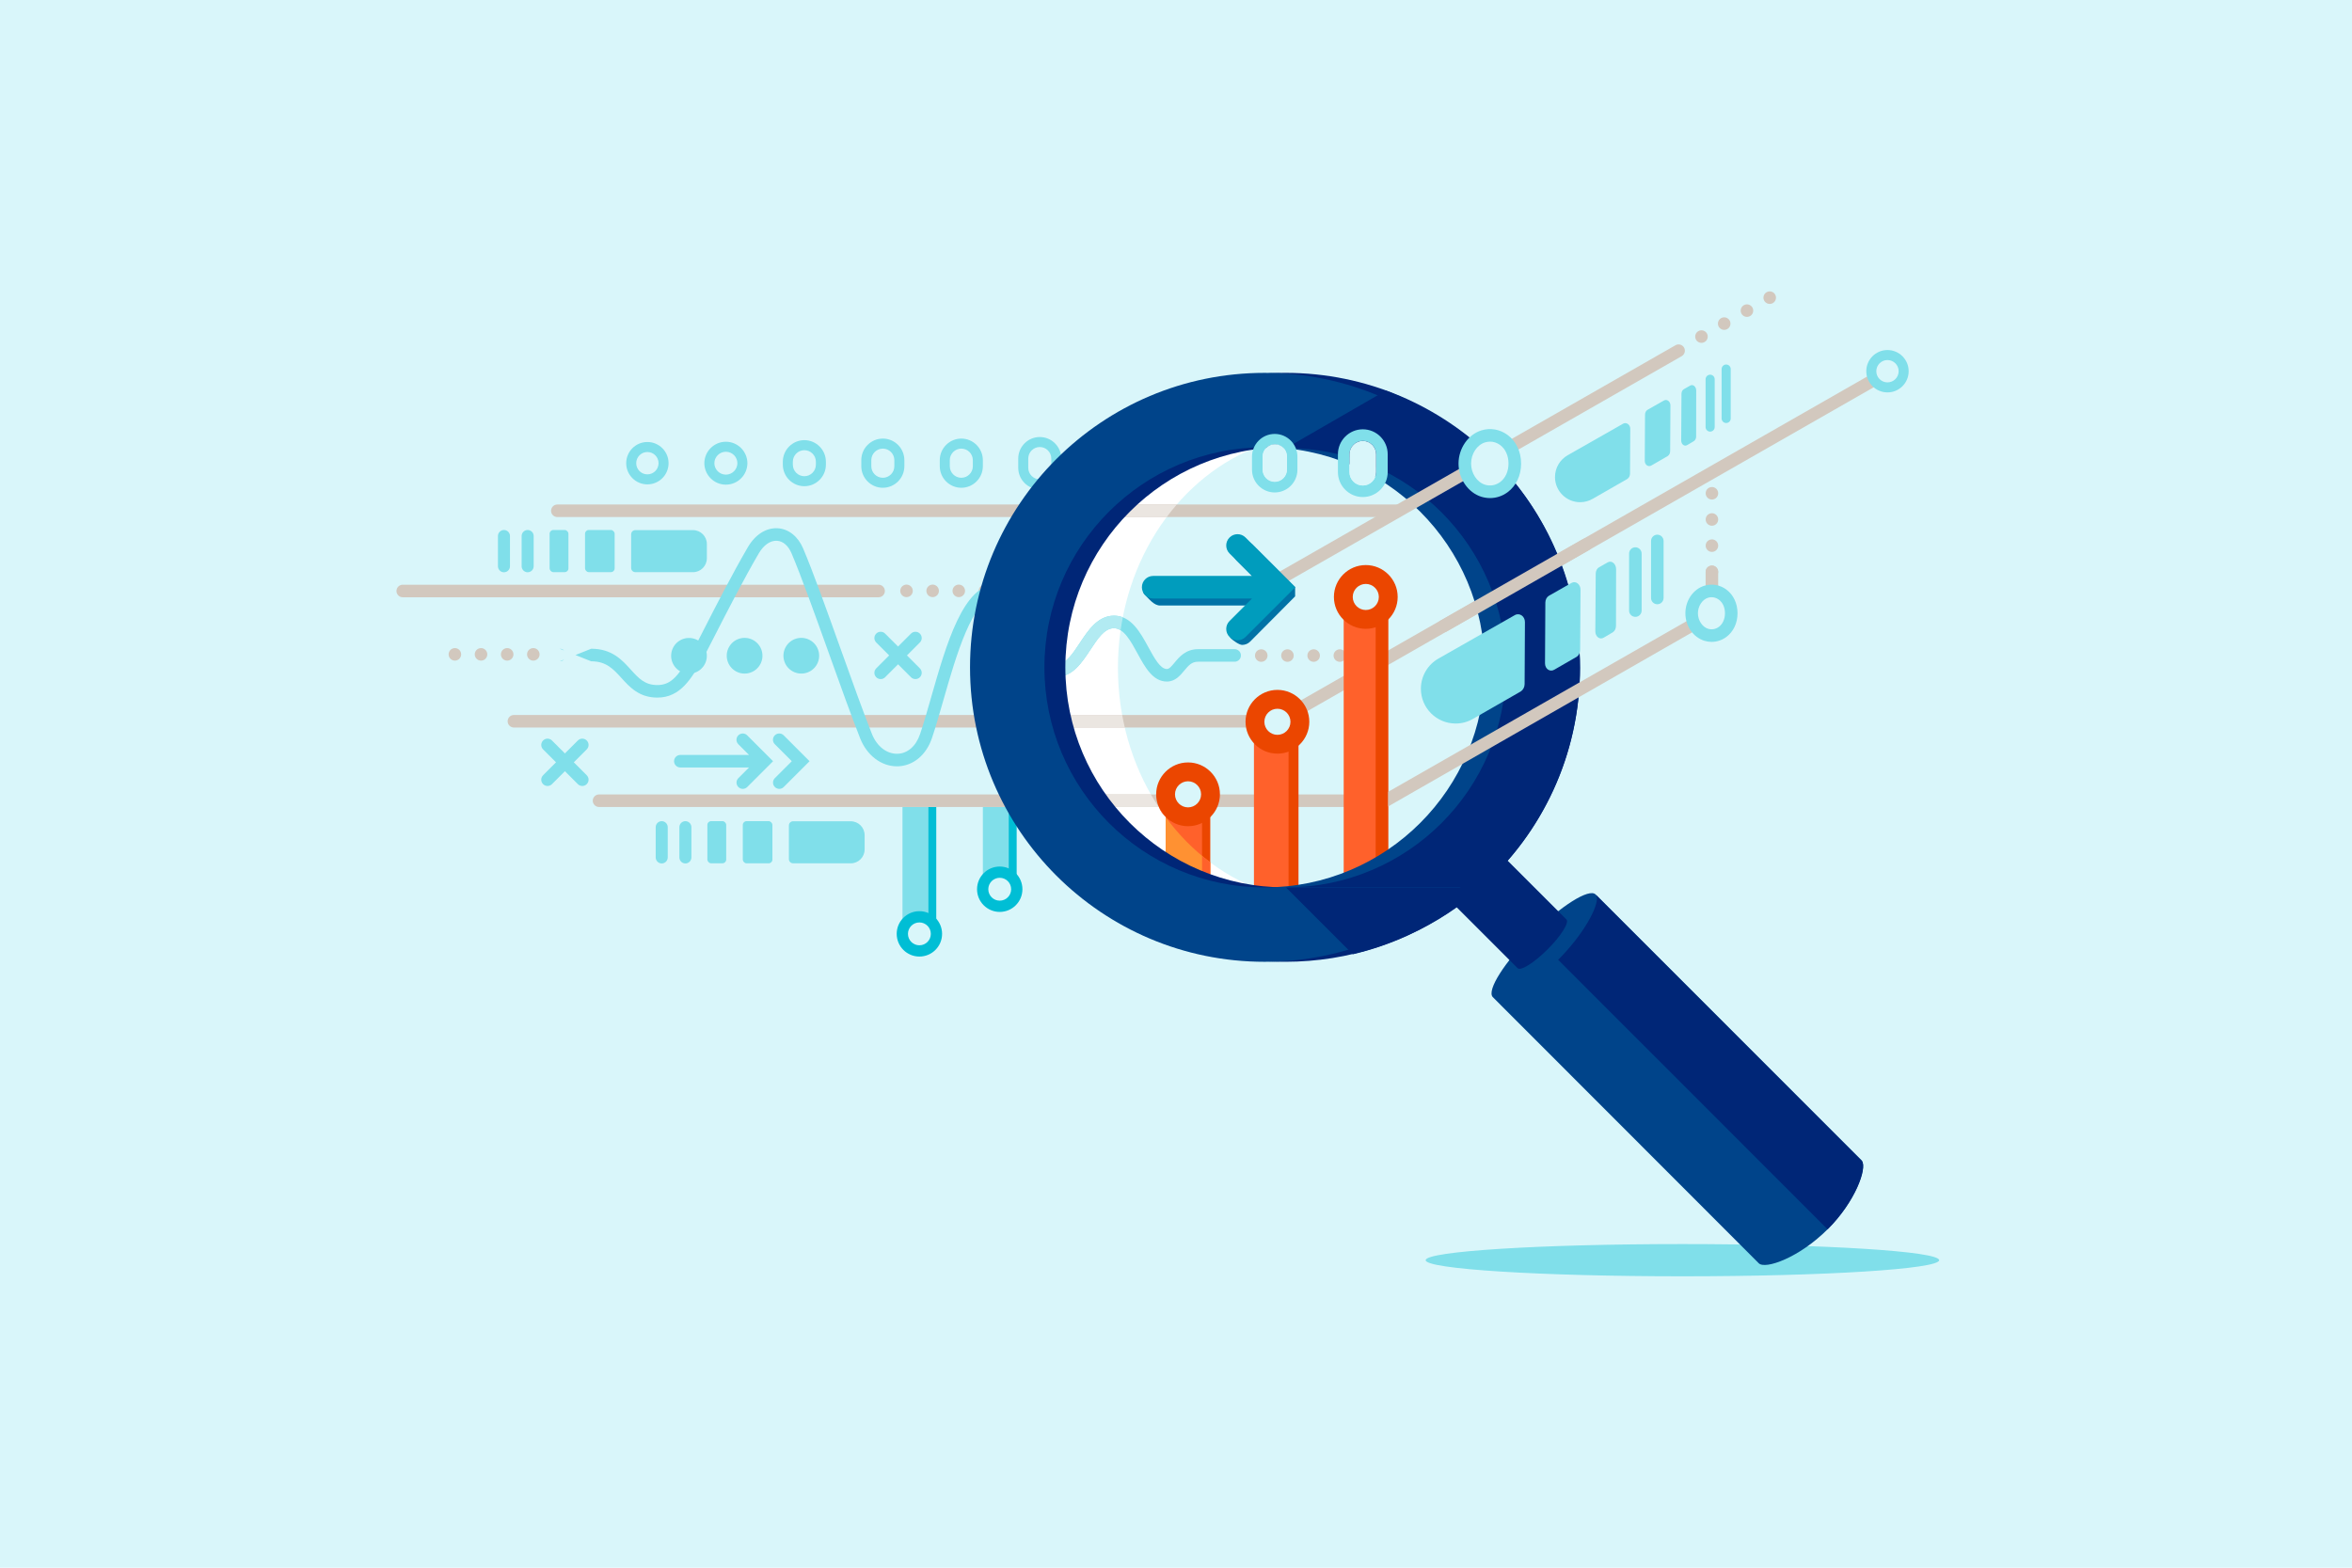 <?xml version="1.0" encoding="UTF-8"?>
<svg xmlns="http://www.w3.org/2000/svg" viewBox="0 0 1080 720">
  <defs>
    <style>
      .cls-1 {
        fill: #d2c8be;
      }

      .cls-1, .cls-2, .cls-3, .cls-4, .cls-5, .cls-6, .cls-7, .cls-8, .cls-9, .cls-10, .cls-11, .cls-12, .cls-13, .cls-14 {
        stroke-width: 0px;
      }

      .cls-2 {
        fill: #d9f6fa;
      }

      .cls-3 {
        fill: #b2ebf2;
      }

      .cls-4 {
        fill: #009cbd;
      }

      .cls-5 {
        fill: #ff9132;
      }

      .cls-6 {
        fill: #ff612b;
      }

      .cls-7 {
        fill: #80dfea;
      }

      .cls-8 {
        fill: #fff;
      }

      .cls-9 {
        fill: #eb4600;
      }

      .cls-10 {
        fill: #ebe6e1;
      }

      .cls-11 {
        fill: #002677;
      }

      .cls-12 {
        fill: #00bed5;
      }

      .cls-13 {
        fill: #00448a;
      }

      .cls-14 {
        fill: #0072a6;
      }
    </style>
  </defs>
  <g id="Background">
    <rect class="cls-2" width="1080" height="720"/>
  </g>
  <g id="ILLUSTRATION">
    <g>
      <path class="cls-8" d="m513.34,306.69c0-46.27,25.87-85.69,62.09-100.66-55.53.08-100.52,45.11-100.52,100.66s44.99,100.58,100.52,100.66c-36.22-14.97-62.09-54.39-62.09-100.66Z"/>
      <path class="cls-1" d="m403.44,274.31h-218.51c-1.59,0-2.88-1.29-2.88-2.88s1.29-2.88,2.88-2.88h218.51c1.59,0,2.88,1.29,2.88,2.88s-1.29,2.88-2.88,2.88Z"/>
      <g>
        <path class="cls-1" d="m416.72,268.53c-1.57-.25-3.05.81-3.3,2.38-.25,1.57.81,3.05,2.38,3.3,1.57.25,3.05-.81,3.3-2.38.25-1.57-.81-3.05-2.38-3.3Z"/>
        <path class="cls-1" d="m428.72,268.53c-1.57-.25-3.05.81-3.3,2.38-.25,1.57.81,3.05,2.38,3.3,1.57.25,3.05-.81,3.3-2.38.25-1.57-.81-3.05-2.38-3.3Z"/>
        <path class="cls-1" d="m440.72,268.53c-1.57-.25-3.05.81-3.3,2.38-.25,1.57.81,3.05,2.38,3.3,1.57.25,3.05-.81,3.3-2.38.25-1.57-.81-3.05-2.38-3.3Z"/>
        <path class="cls-1" d="m452.73,268.53c-1.57-.25-3.05.81-3.3,2.38-.25,1.57.81,3.05,2.38,3.3,1.57.25,3.05-.81,3.3-2.38.25-1.57-.81-3.05-2.38-3.3Z"/>
      </g>
      <g>
        <path class="cls-1" d="m579.61,298.24c-1.57-.25-3.05.81-3.3,2.38-.25,1.57.81,3.05,2.38,3.3,1.57.25,3.05-.81,3.3-2.38.25-1.57-.81-3.05-2.38-3.3Z"/>
        <path class="cls-1" d="m591.64,298.24c-1.57-.25-3.05.81-3.3,2.38-.25,1.57.81,3.05,2.38,3.3,1.57.25,3.05-.81,3.3-2.38.25-1.57-.81-3.05-2.38-3.3Z"/>
        <path class="cls-1" d="m603.67,298.24c-1.57-.25-3.05.81-3.3,2.38-.25,1.57.81,3.05,2.38,3.3,1.57.25,3.05-.81,3.3-2.38.25-1.57-.81-3.05-2.38-3.3Z"/>
        <path class="cls-1" d="m615.69,298.24c-1.57-.25-3.05.81-3.3,2.38-.25,1.57.81,3.05,2.38,3.3,1.57.25,3.05-.81,3.3-2.38.25-1.57-.81-3.05-2.38-3.3Z"/>
      </g>
      <g>
        <path class="cls-1" d="m780.27,151.89c-1.49.56-2.24,2.22-1.68,3.71.56,1.49,2.22,2.24,3.71,1.68,1.49-.56,2.24-2.22,1.68-3.71-.56-1.49-2.22-2.24-3.71-1.68Z"/>
        <path class="cls-1" d="m790.71,145.93c-1.49.56-2.24,2.22-1.68,3.71.56,1.49,2.22,2.24,3.71,1.68,1.49-.56,2.24-2.22,1.68-3.71-.56-1.49-2.22-2.24-3.71-1.68Z"/>
        <path class="cls-1" d="m801.16,139.97c-1.49.56-2.24,2.22-1.68,3.71.56,1.49,2.22,2.24,3.71,1.68,1.49-.56,2.24-2.22,1.68-3.71-.56-1.49-2.22-2.24-3.71-1.68Z"/>
        <path class="cls-1" d="m811.61,134.01c-1.49.56-2.24,2.22-1.68,3.71.56,1.49,2.22,2.24,3.71,1.68,1.49-.56,2.24-2.22,1.68-3.71-.56-1.49-2.22-2.24-3.71-1.68Z"/>
      </g>
      <path class="cls-7" d="m477.45,200.71c5.45,0,9.89,4.45,9.89,9.92v4.2c0,5.47-4.44,9.92-9.89,9.92s-9.89-4.45-9.89-9.92v-4.2c0-5.47,4.44-9.92,9.89-9.92Zm0,19.44c2.92,0,5.29-2.39,5.29-5.32v-4.2c0-2.94-2.37-5.32-5.29-5.32s-5.29,2.39-5.29,5.32v4.2c0,2.94,2.38,5.32,5.29,5.32Z"/>
      <path class="cls-7" d="m441.42,201.43c5.45,0,9.89,4.45,9.89,9.92v2.75c0,5.47-4.44,9.92-9.89,9.92s-9.89-4.45-9.89-9.92v-2.75c0-5.47,4.44-9.92,9.89-9.92Zm0,18c2.92,0,5.29-2.39,5.29-5.32v-2.75c0-2.94-2.37-5.32-5.29-5.32s-5.29,2.39-5.29,5.32v2.75c0,2.94,2.38,5.32,5.29,5.32Z"/>
      <path class="cls-7" d="m405.38,201.43c5.45,0,9.89,4.45,9.89,9.92v2.75c0,5.47-4.44,9.92-9.89,9.92s-9.89-4.45-9.89-9.92v-2.75c0-5.47,4.44-9.92,9.89-9.92Zm0,18c2.92,0,5.29-2.39,5.29-5.32v-2.75c0-2.94-2.37-5.32-5.29-5.32s-5.29,2.39-5.29,5.32v2.75c0,2.94,2.38,5.32,5.29,5.32Z"/>
      <path class="cls-7" d="m369.35,202.15c5.45,0,9.89,4.45,9.89,9.92v1.31c0,5.47-4.44,9.92-9.89,9.92s-9.89-4.45-9.89-9.92v-1.31c0-5.47,4.44-9.92,9.89-9.92Zm0,16.56c2.92,0,5.29-2.39,5.29-5.32v-1.31c0-2.94-2.37-5.32-5.29-5.32s-5.29,2.39-5.29,5.32v1.31c0,2.94,2.38,5.32,5.29,5.32Z"/>
      <path class="cls-7" d="m333.31,202.88c5.45,0,9.89,4.45,9.89,9.92v-.13c0,5.47-4.44,9.92-9.89,9.92s-9.89-4.45-9.89-9.92v.13c0-5.47,4.44-9.92,9.89-9.92Zm0,15.11c2.92,0,5.29-2.39,5.29-5.32v.13c0-2.94-2.37-5.32-5.29-5.32s-5.29,2.39-5.29,5.32v-.13c0,2.94,2.38,5.32,5.29,5.32Z"/>
      <ellipse class="cls-7" cx="772.54" cy="578.77" rx="117.9" ry="7.4"/>
      <path class="cls-1" d="m641.75,237.47H255.92c-1.59,0-2.88-1.29-2.88-2.88s1.29-2.88,2.88-2.88h385.83c1.59,0,2.88,1.29,2.88,2.88s-1.29,2.88-2.88,2.88Z"/>
      <path class="cls-1" d="m586.89,333.85c-1,0-1.97-.52-2.51-1.45-.79-1.38-.31-3.14,1.07-3.94l279.19-159.69c1.38-.79,3.14-.31,3.94,1.07.79,1.38.31,3.14-1.07,3.94l-279.19,159.69c-.45.26-.94.38-1.43.38Z"/>
      <path class="cls-1" d="m576.37,334.14H235.98c-1.59,0-2.88-1.29-2.88-2.88s1.29-2.88,2.88-2.88h340.39c1.59,0,2.88,1.29,2.88,2.88s-1.29,2.88-2.88,2.88Z"/>
      <path class="cls-1" d="m628.12,370.63h-353.05c-1.59,0-2.88-1.29-2.88-2.88s1.29-2.88,2.88-2.88h353.05c1.59,0,2.88,1.29,2.88,2.88s-1.29,2.88-2.88,2.88Z"/>
      <path class="cls-7" d="m411.86,351.95c-7.18,0-13.77-4.99-16.87-12.81-3.98-10.05-9.28-24.83-14.4-39.14-6.32-17.64-12.85-35.88-17.16-45.95-1.47-3.44-3.89-5.52-6.63-5.69-3.08-.18-6.16,1.96-8.45,5.9-7.1,12.2-14.8,27.27-19.9,37.24-2.67,5.23-4.6,9-5.65,10.85-5.3,9.28-10.31,18.04-20.94,18.04-8.35,0-12.67-4.77-16.48-8.97-3.74-4.13-6.97-7.7-13.91-7.7l-7.22-2.88,7.22-2.89c9.5,0,14.12,5.1,18.19,9.6,3.58,3.95,6.4,7.08,12.2,7.08,6.6,0,9.92-4.61,15.93-15.13.99-1.73,2.99-5.65,5.53-10.61,5.12-10.03,12.87-25.18,20.05-37.52,3.43-5.89,8.47-9.08,13.79-8.75,4.92.3,9.25,3.73,11.58,9.17,4.38,10.23,10.94,28.55,17.28,46.28,5.1,14.26,10.38,29,14.33,38.95,2.29,5.78,6.81,9.28,11.76,9.17,4.63-.12,8.5-3.49,10.37-9.03,1.69-5,3.38-10.91,5.16-17.16,6.92-24.19,14.75-51.61,29.87-51.61,11.22,0,15.97,12.75,19.79,22.99,2.39,6.41,5.1,13.68,8.1,13.68,3.99,0,7.1-4.71,10.4-9.7,3.9-5.9,8.32-12.59,15.72-12.59,7.91,0,12.13,7.74,15.85,14.57,2.66,4.88,5.41,9.92,8.43,9.92,1.06,0,2.02-1.1,3.5-2.88,2.18-2.63,5.16-6.23,10.81-6.23h16.82c1.59,0,2.88,1.29,2.88,2.88s-1.29,2.88-2.88,2.88h-16.82c-2.8,0-4.24,1.57-6.37,4.14-1.83,2.21-4.12,4.97-7.94,4.97-6.44,0-10.03-6.57-13.49-12.93-3.1-5.69-6.31-11.57-10.79-11.57s-7.51,4.86-10.91,10c-3.81,5.76-8.12,12.29-15.21,12.29s-10.17-8.47-13.51-17.43c-3.52-9.45-7.17-19.23-14.39-19.23-10.76,0-18.6,27.41-24.32,47.43-1.81,6.32-3.51,12.28-5.25,17.42-2.64,7.8-8.65,12.77-15.69,12.95-.13,0-.27,0-.4,0Zm-154.81-48.24l1.97-.79c-.51.49-1.2.79-1.97.79Zm1.96-4.97l-2-.8c.77,0,1.48.3,2,.8Z"/>
      <g>
        <path class="cls-6" d="m582.54,322.69h6.93c3.72,0,6.74,3.02,6.74,6.74v86.45h-20.42v-86.45c0-3.72,3.02-6.74,6.74-6.74Z"/>
        <path class="cls-9" d="m593.95,334.43h0c-1.25,0-2.27,1.02-2.27,2.27v79.19s4.54,0,4.54,0v-79.19c0-1.25-1.02-2.27-2.27-2.27Z"/>
        <g>
          <circle class="cls-2" cx="586.57" cy="331.49" r="10.31"/>
          <path class="cls-9" d="m586.57,346.13c-8.07,0-14.64-6.57-14.64-14.64s6.57-14.64,14.64-14.64,14.64,6.57,14.64,14.64-6.57,14.64-14.64,14.64Zm0-20.62c-3.3,0-5.99,2.69-5.99,5.99s2.69,5.99,5.99,5.99,5.99-2.69,5.99-5.99-2.69-5.99-5.99-5.99Z"/>
        </g>
      </g>
      <g>
        <path class="cls-6" d="m623.75,264.22h6.93c3.72,0,6.74,3.02,6.74,6.74v136.77h-20.42v-136.77c0-3.72,3.02-6.74,6.74-6.74Z"/>
        <path class="cls-9" d="m633.58,277.09h1.95c1.05,0,1.89.85,1.89,1.89v128.75h-5.74v-128.75c0-1.05.85-1.89,1.89-1.89Z"/>
        <g>
          <circle class="cls-2" cx="627.15" cy="274.17" r="10.31"/>
          <path class="cls-9" d="m627.15,288.8c-8.07,0-14.64-6.57-14.64-14.64s6.57-14.64,14.64-14.64,14.64,6.57,14.64,14.64-6.57,14.64-14.64,14.64Zm0-20.62c-3.3,0-5.99,2.69-5.99,5.99s2.69,5.99,5.99,5.99,5.99-2.69,5.99-5.99-2.69-5.99-5.99-5.99Z"/>
        </g>
      </g>
      <g>
        <path class="cls-6" d="m542,354.63h6.93c3.72,0,6.74,3.02,6.74,6.74v54.51h-20.42v-54.51c0-3.72,3.02-6.74,6.74-6.74Z"/>
        <path class="cls-9" d="m553.19,367.15h1.26c.68,0,1.22.55,1.22,1.22v47.51h-3.7v-47.51c0-.68.55-1.22,1.22-1.22Z"/>
        <g>
          <circle class="cls-2" cx="545.53" cy="364.81" r="10.31"/>
          <path class="cls-9" d="m545.53,379.45c-8.07,0-14.64-6.57-14.64-14.64s6.57-14.64,14.64-14.64,14.64,6.57,14.64,14.64-6.57,14.64-14.64,14.64Zm0-20.63c-3.3,0-5.99,2.69-5.99,5.99s2.69,5.99,5.99,5.99,5.99-2.69,5.99-5.99-2.69-5.99-5.99-5.99Z"/>
        </g>
      </g>
      <g>
        <path class="cls-7" d="m451.31,370.65h15.51v40.52c0,2.83-2.29,5.12-5.12,5.12h-5.27c-2.83,0-5.12-2.29-5.12-5.12v-40.52h0Z"/>
        <path class="cls-12" d="m463.21,370.65h3.58v38.88c0,.65-.53,1.18-1.18,1.18h-1.22c-.65,0-1.18-.53-1.18-1.18v-38.88h0Z"/>
        <g>
          <circle class="cls-2" cx="459.06" cy="408.4" r="7.83"/>
          <path class="cls-12" d="m459.06,418.82c-5.74,0-10.42-4.67-10.42-10.42s4.67-10.42,10.42-10.42,10.42,4.67,10.42,10.42-4.67,10.42-10.42,10.42Zm0-15.67c-2.89,0-5.25,2.35-5.25,5.25s2.35,5.25,5.25,5.25,5.25-2.35,5.25-5.25-2.35-5.25-5.25-5.25Z"/>
        </g>
      </g>
      <g>
        <path class="cls-7" d="m414.41,370.65h15.51v61.02c0,2.83-2.29,5.12-5.12,5.12h-5.27c-2.83,0-5.12-2.29-5.12-5.12v-61.02h0Z"/>
        <path class="cls-12" d="m426.31,370.65h3.58v59.38c0,.65-.53,1.18-1.18,1.18h-1.22c-.65,0-1.18-.53-1.18-1.18v-59.38h0Z"/>
        <g>
          <circle class="cls-2" cx="422.17" cy="428.91" r="7.83"/>
          <path class="cls-12" d="m422.17,439.32c-5.74,0-10.42-4.67-10.42-10.42s4.67-10.42,10.42-10.42,10.42,4.67,10.42,10.42-4.67,10.42-10.42,10.42Zm0-15.67c-2.89,0-5.25,2.35-5.25,5.25s2.35,5.25,5.25,5.25,5.25-2.35,5.25-5.25-2.35-5.25-5.25-5.25Z"/>
        </g>
      </g>
      <path class="cls-13" d="m855.06,533.33l-.1-.16c-.05-.06-.2-.25-.23-.27,0,0-122-122.04-122.06-122.09-2.97-2.97-15.94,5.19-28.97,18.22-12.9,12.9-21.01,25.72-18.29,28.86,0,0,122.18,122.3,122.19,122.3,2.97,2.97,18.57-2.57,31.61-15.61,12.6-12.6,17.99-27.74,15.84-31.25Z"/>
      <path class="cls-11" d="m854.96,533.18l-.15-.2-121.97-121.99s.34.6.4,1c.73,4.38-6.03,17.09-17.76,28.82,0,0,123.73,123.78,123.73,123.78.06-.06.12-.12.18-.18,12.69-12.69,18.06-27.95,15.57-31.23Z"/>
      <g>
        <circle class="cls-7" cx="341.91" cy="301.2" r="8.2" transform="translate(-100.48 410.33) rotate(-55.24)"/>
        <path class="cls-7" d="m317.68,293.1c-4.47-.72-8.68,2.32-9.4,6.79-.72,4.47,2.32,8.68,6.79,9.4,4.47.72,8.68-2.32,9.4-6.79.72-4.47-2.32-8.68-6.79-9.4Z"/>
        <circle class="cls-7" cx="367.95" cy="301.2" r="8.2" transform="translate(-89.29 431.72) rotate(-55.24)"/>
      </g>
      <path class="cls-7" d="m263.48,350.11l5.94-5.94c1.13-1.13,1.13-2.95,0-4.08-1.13-1.13-2.95-1.13-4.08,0l-5.94,5.94-5.94-5.94c-1.13-1.13-2.95-1.13-4.08,0-1.13,1.13-1.13,2.95,0,4.08l5.94,5.94-5.94,5.94c-1.13,1.13-1.13,2.95,0,4.08.56.56,1.3.85,2.04.85s1.48-.28,2.04-.85l5.94-5.94,5.94,5.94c.56.56,1.3.85,2.04.85s1.48-.28,2.04-.85c1.13-1.13,1.13-2.95,0-4.08l-5.94-5.94Z"/>
      <path class="cls-7" d="m416.45,301.02l5.94-5.94c1.13-1.13,1.13-2.95,0-4.08-1.13-1.13-2.95-1.13-4.08,0l-5.94,5.94-5.94-5.94c-1.13-1.13-2.95-1.13-4.08,0-1.13,1.13-1.13,2.95,0,4.08l5.94,5.94-5.94,5.94c-1.13,1.13-1.13,2.95,0,4.08.56.56,1.3.85,2.04.85s1.48-.28,2.04-.85l5.94-5.94,5.94,5.94c.56.56,1.3.85,2.04.85s1.48-.28,2.04-.85c1.13-1.13,1.13-2.95,0-4.08l-5.94-5.94Z"/>
      <g>
        <path class="cls-7" d="m343.1,337.72c-1.13-1.13-2.95-1.13-4.08,0-1.13,1.13-1.13,2.95,0,4.08l4.92,4.92h-31.54c-1.59,0-2.88,1.29-2.88,2.88s1.29,2.88,2.88,2.88h31.54l-4.9,4.9c-1.13,1.13-1.13,2.95,0,4.08.56.56,1.3.85,2.04.85s1.48-.28,2.04-.85l11.86-11.86-11.88-11.88Z"/>
        <path class="cls-7" d="m359.86,337.72c-1.13-1.13-2.95-1.13-4.08,0-1.13,1.13-1.13,2.95,0,4.08l7.8,7.8-7.78,7.78c-1.13,1.13-1.13,2.95,0,4.08.56.56,1.3.85,2.04.85s1.48-.28,2.04-.85l11.86-11.86-11.88-11.88Z"/>
      </g>
      <path class="cls-7" d="m297.27,203c5.36,0,9.73,4.36,9.73,9.73s-4.36,9.73-9.73,9.73-9.73-4.36-9.73-9.73,4.36-9.73,9.73-9.73Zm0,14.86c2.83,0,5.13-2.3,5.13-5.13s-2.3-5.13-5.13-5.13-5.13,2.3-5.13,5.13,2.3,5.13,5.13,5.13Z"/>
      <g>
        <path class="cls-10" d="m508.44,231.71c-2.05,1.84-4.02,3.77-5.92,5.77h33.2c1.48-1.99,3.03-3.91,4.64-5.77h-31.92Z"/>
        <path class="cls-10" d="m478.73,334.14h37.76c-.44-1.9-.85-3.82-1.2-5.77h-38.01c.43,1.95.92,3.87,1.45,5.77Z"/>
        <path class="cls-10" d="m497.82,370.63h34.2c-1.23-1.88-2.42-3.8-3.55-5.77h-35.03c1.4,1.97,2.84,3.91,4.38,5.77Z"/>
        <path class="cls-3" d="m511.53,288.53c1.08,0,2.08.35,3.03.94.29-2.01.64-3.99,1.02-5.96-1.24-.48-2.58-.75-4.05-.75-7.4,0-11.82,6.69-15.72,12.59-3.3,4.99-6.41,9.7-10.4,9.7-3.01,0-5.71-7.27-8.1-13.68-.27-.74-.56-1.49-.84-2.24-.7,3.98-1.19,8.04-1.41,12.16,2.5,5.47,5.5,9.52,10.36,9.52,7.09,0,11.4-6.53,15.21-12.29,3.4-5.14,6.61-10,10.91-10Z"/>
        <path class="cls-5" d="m555.67,396.02c-7.66-5.76-14.54-12.75-20.42-20.73v23.64c6.48,2.84,13.31,5.02,20.42,6.44v-9.35Z"/>
        <path class="cls-6" d="m532.33,371.1c.69,1.44,1.59,2.75,2.69,3.88-.92-1.27-1.82-2.56-2.69-3.88Z"/>
        <path class="cls-6" d="m555.67,396.02c-1.26-.95-2.49-1.93-3.7-2.94v11.46c1.23.3,2.46.58,3.7.83v-9.35Z"/>
      </g>
      <g>
        <path class="cls-11" d="m719.17,422.17h0s-26.9-26.9-26.9-26.9c20.69-23.76,33.23-54.81,33.23-88.79,0-74.69-60.55-135.24-135.24-135.24s-135.24,60.55-135.24,135.24,60.55,135.24,135.24,135.24c29.28,0,56.39-9.31,78.53-25.13l27.97,27.97s.07.06.1.1c1.41,1.41,7.6-2.48,13.79-8.66,6.18-6.18,10.03-12.32,8.62-13.73-.04-.04-.07-.07-.12-.1Zm-128.9-14.61c-55.82,0-101.08-45.25-101.08-101.08s45.25-101.08,101.08-101.08,101.08,45.25,101.08,101.08-45.25,101.08-101.08,101.08Z"/>
        <path class="cls-13" d="m580.66,171.25c-74.69,0-135.24,60.55-135.24,135.24s60.55,135.24,135.24,135.24,135.24-60.55,135.24-135.24-60.55-135.24-135.24-135.24Zm0,236.32c-55.82,0-101.08-45.25-101.08-101.08s45.25-101.08,101.08-101.08,101.08,45.25,101.08,101.08-45.25,101.08-101.08,101.08Z"/>
      </g>
      <path class="cls-11" d="m725.51,306.67c0-43.19-22.26-101.14-89.14-127.3l-45.77,26.41c55.72,0,100.89,45.17,100.89,100.89s-45.17,100.89-100.89,100.89h89.56c27.82-24.71,45.36-60.75,45.36-100.89Z"/>
      <g>
        <rect class="cls-7" x="341.08" y="377.13" width="13.6" height="19.36" rx="1.71" ry="1.71" transform="translate(695.76 773.63) rotate(180)"/>
        <path class="cls-7" d="m368.62,377.19h26.48c1.06,0,1.91.86,1.91,1.91v15.48c0,1.06-.86,1.91-1.91,1.91h-26.48c-3.52,0-6.38-2.86-6.38-6.38v-6.56c0-3.52,2.86-6.38,6.38-6.38Z" transform="translate(759.26 773.68) rotate(180)"/>
        <rect class="cls-7" x="324.8" y="377.14" width="8.65" height="19.36" rx="1.71" ry="1.71" transform="translate(658.26 773.63) rotate(180)"/>
        <path class="cls-7" d="m314.72,377.14c1.52,0,2.76,1.24,2.76,2.76v13.9c0,1.52-1.24,2.76-2.76,2.76s-2.76-1.24-2.76-2.76v-13.9c0-1.52,1.24-2.76,2.76-2.76Z"/>
        <path class="cls-7" d="m303.85,377.14c1.52,0,2.76,1.24,2.76,2.76v13.9c0,1.52-1.24,2.76-2.76,2.76s-2.76-1.24-2.76-2.76v-13.9c0-1.52,1.24-2.76,2.76-2.76Z"/>
      </g>
      <g>
        <rect class="cls-7" x="268.64" y="243.41" width="13.6" height="19.36" rx="1.71" ry="1.71" transform="translate(550.88 506.18) rotate(180)"/>
        <path class="cls-7" d="m296.19,243.46h26.48c1.06,0,1.91.86,1.91,1.91v15.48c0,1.06-.86,1.91-1.91,1.91h-26.48c-3.52,0-6.38-2.86-6.38-6.38v-6.56c0-3.52,2.86-6.38,6.38-6.38Z" transform="translate(614.39 506.23) rotate(180)"/>
        <rect class="cls-7" x="252.37" y="243.41" width="8.65" height="19.36" rx="1.71" ry="1.71" transform="translate(513.39 506.18) rotate(180)"/>
        <path class="cls-7" d="m242.29,243.41c1.52,0,2.76,1.24,2.76,2.76v13.9c0,1.52-1.24,2.76-2.76,2.76s-2.76-1.24-2.76-2.76v-13.9c0-1.52,1.24-2.76,2.76-2.76Z"/>
        <path class="cls-7" d="m231.41,243.41c1.52,0,2.76,1.24,2.76,2.76v13.9c0,1.52-1.24,2.76-2.76,2.76s-2.76-1.24-2.76-2.76v-13.9c0-1.52,1.24-2.76,2.76-2.76Z"/>
      </g>
      <path class="cls-1" d="m577.36,274.59c-1,0-1.97-.52-2.51-1.45-.79-1.38-.31-3.14,1.07-3.94l193.43-110.64c1.38-.79,3.15-.31,3.94,1.07.79,1.38.31,3.14-1.07,3.94l-193.43,110.64c-.45.26-.94.38-1.43.38Z"/>
      <path class="cls-14" d="m575.14,250.07c-2.03-2.03-5.32-2.03-7.34,0-2.03,2.03-2.03,5.31,0,7.34l10.31,10.31h-45.37c-2.87,0-9.31,3.16-7.29,5.19,2.28,2.28,4.42,5.19,7.29,5.19h45.37l-10.31,10.31c-2.03,2.03-3.84,3.5-2.51,4.83,1.01,1.01,3.76,2.94,5.09,2.94s2.66-.51,3.67-1.52l20.65-20.77v-4.26l-19.57-19.57Z"/>
      <g>
        <path class="cls-2" d="m695.57,212.91c0,9.37-7.6,14.61-14.51,12.48-5.15-1.59-8.45-7.03-8.45-12.48s3.3-10.89,8.45-12.48c6.9-2.13,14.51,3.12,14.51,12.48Z"/>
        <path class="cls-7" d="m684.19,228.75c-1.33,0-2.67-.2-3.98-.6-6.07-1.87-10.48-8.28-10.48-15.24s4.41-13.36,10.48-15.24c4.13-1.28,8.52-.51,12.05,2.09,3.94,2.91,6.2,7.7,6.2,13.15s-2.26,10.24-6.19,13.15c-2.41,1.78-5.21,2.69-8.07,2.69Zm-.02-25.91c-.76,0-1.52.11-2.26.34-3.72,1.15-6.41,5.24-6.41,9.72s2.7,8.58,6.41,9.72c2.36.73,4.88.29,6.92-1.22,2.45-1.81,3.85-4.91,3.85-8.51s-1.4-6.7-3.85-8.51c-1.39-1.03-3.02-1.56-4.66-1.56Z"/>
      </g>
      <g>
        <path class="cls-1" d="m783.25,262.17c-.25,1.57.81,3.05,2.38,3.3,1.57.25,3.05-.81,3.3-2.38.25-1.57-.81-3.05-2.38-3.3-1.57-.25-3.05.81-3.3,2.38Z"/>
        <path class="cls-1" d="m783.25,250.14c-.25,1.57.81,3.05,2.38,3.3,1.57.25,3.05-.81,3.3-2.38.25-1.57-.81-3.05-2.38-3.3-1.57-.25-3.05.81-3.3,2.38Z"/>
        <path class="cls-1" d="m783.25,238.12c-.25,1.57.81,3.05,2.38,3.3,1.57.25,3.05-.81,3.3-2.38.25-1.57-.81-3.05-2.38-3.3-1.57-.25-3.05.81-3.3,2.38Z"/>
        <path class="cls-1" d="m783.25,226.09c-.25,1.57.81,3.05,2.38,3.3,1.57.25,3.05-.81,3.3-2.38.25-1.57-.81-3.05-2.38-3.3-1.57-.25-3.05.81-3.3,2.38Z"/>
      </g>
      <path class="cls-1" d="m786.07,259.77c-1.59,0-2.88,1.29-2.88,2.88v17.64l-145.76,83.37v6.71l151.53-86.81v-20.92c0-1.59-1.29-2.88-2.88-2.88Z"/>
      <g>
        <path class="cls-2" d="m794.96,281.66c0,7.42-6.02,11.57-11.49,9.88-4.08-1.26-6.69-5.57-6.69-9.88s2.61-8.63,6.69-9.88c5.47-1.69,11.49,2.47,11.49,9.88Z"/>
        <path class="cls-7" d="m785.95,294.8c-1.11,0-2.23-.17-3.33-.51-5.14-1.59-8.72-6.78-8.72-12.64s3.59-11.06,8.72-12.64c3.45-1.06,7.13-.43,10.07,1.74,3.27,2.41,5.15,6.39,5.15,10.9s-1.88,8.48-5.15,10.9c-2.01,1.48-4.36,2.25-6.74,2.25Zm-.02-20.52c-.54,0-1.08.08-1.61.24-2.65.82-4.66,3.88-4.66,7.13s2,6.31,4.66,7.13c1.69.52,3.49.2,4.95-.87,1.78-1.32,2.81-3.6,2.81-6.25s-1.02-4.94-2.81-6.25c-1-.74-2.16-1.12-3.33-1.12Z"/>
      </g>
      <path class="cls-1" d="m662.88,290.41c-1,0-1.97-.52-2.51-1.45-.79-1.38-.31-3.14,1.07-3.94l65.28-37.35c1.38-.79,3.15-.31,3.94,1.07.79,1.38.31,3.14-1.07,3.94l-65.28,37.35c-.45.26-.94.38-1.43.38Z"/>
      <g>
        <path class="cls-7" d="m585.33,199.29c5.75,0,10.43,4.69,10.43,10.46v5.96c0,5.77-4.68,10.46-10.43,10.46s-10.43-4.69-10.43-10.46v-5.96c0-5.77,4.68-10.46,10.43-10.46Zm0,22.03c3.08,0,5.58-2.52,5.58-5.61v-5.96c0-3.09-2.5-5.61-5.58-5.61s-5.58,2.52-5.58,5.61v5.96c0,3.09,2.5,5.61,5.58,5.61Z"/>
        <path class="cls-2" d="m585.4,221.18c3.08,0,5.58-2.52,5.58-5.61v-5.96c0-3.09-2.5-5.61-5.58-5.61s-5.58,2.52-5.58,5.61v5.96c0,3.09,2.5,5.61,5.58,5.61Z"/>
      </g>
      <path class="cls-4" d="m571.93,246.86c-2.03-2.03-5.32-2.03-7.34,0-2.03,2.03-2.03,5.31,0,7.34l10.31,10.31h-45.37c-2.87,0-5.19,2.32-5.19,5.19s2.32,5.19,5.19,5.19h45.37l-10.31,10.31c-2.03,2.03-2.03,5.31,0,7.34,1.01,1.01,2.34,1.52,3.67,1.52s2.66-.51,3.67-1.52l22.84-22.84-22.84-22.84Z"/>
      <g>
        <path class="cls-7" d="m625.78,197.17c6.3,0,11.43,5.14,11.43,11.46v8.19c0,6.32-5.13,11.46-11.43,11.46s-11.43-5.14-11.43-11.46v-8.19c0-6.32,5.13-11.46,11.43-11.46Zm0,25.8c3.37,0,6.12-2.76,6.12-6.15v-8.19c0-3.39-2.74-6.15-6.12-6.15s-6.12,2.76-6.12,6.15v8.19c0,3.39,2.74,6.15,6.12,6.15Z"/>
        <path class="cls-2" d="m625.77,222.99c3.37,0,6.12-2.76,6.12-6.15v-8.19c0-3.39-2.74-6.15-6.12-6.15s-6.12,2.76-6.12,6.15v8.19c0,3.39,2.74,6.15,6.12,6.15Z"/>
      </g>
      <g>
        <path class="cls-1" d="m209.34,297.69c-1.57-.25-3.05.81-3.3,2.38-.25,1.57.81,3.05,2.38,3.3,1.57.25,3.05-.81,3.3-2.38.25-1.57-.81-3.05-2.38-3.3Z"/>
        <path class="cls-1" d="m221.34,297.69c-1.57-.25-3.05.81-3.3,2.38-.25,1.57.81,3.05,2.38,3.3,1.57.25,3.05-.81,3.3-2.38.25-1.57-.81-3.05-2.38-3.3Z"/>
        <path class="cls-1" d="m233.35,297.69c-1.57-.25-3.05.81-3.3,2.38-.25,1.57.81,3.05,2.38,3.3,1.57.25,3.05-.81,3.3-2.38.25-1.57-.81-3.05-2.38-3.3Z"/>
        <path class="cls-1" d="m245.35,297.69c-1.57-.25-3.05.81-3.3,2.38-.25,1.57.81,3.05,2.38,3.3,1.57.25,3.05-.81,3.3-2.38.25-1.57-.81-3.05-2.38-3.3Z"/>
      </g>
      <g>
        <g>
          <path class="cls-7" d="m721.63,267.71l-10.35,5.88c-1.02.58-1.67,1.79-1.68,3.12l-.16,27.93c-.01,2.63,2.35,4.18,4.35,2.89l10.21-5.89c.96-.62,1.56-1.82,1.57-3.1l.18-27.65c.02-2.54-2.2-4.27-4.11-3.18Z"/>
          <path class="cls-7" d="m738.28,258.25l-4.04,2.3c-.92.52-1.5,1.65-1.51,2.91l-.18,26.49c-.02,2.49,2.1,4.04,3.9,2.88l4.14-2.44c.88-.57,1.45-1.71,1.45-2.94l.05-26.04c.02-2.44-2.03-4.15-3.8-3.15Z"/>
        </g>
        <path class="cls-7" d="m750.93,283.31c-1.59,0-2.88-1.29-2.88-2.88v-26.19c0-1.59,1.29-2.88,2.88-2.88s2.88,1.29,2.88,2.88v26.19c0,1.59-1.29,2.88-2.88,2.88Z"/>
        <path class="cls-7" d="m761.01,277.52c-1.59,0-2.88-1.29-2.88-2.88v-26.19c0-1.59,1.29-2.88,2.88-2.88s2.88,1.29,2.88,2.88v26.19c0,1.59-1.29,2.88-2.88,2.88Z"/>
        <path class="cls-7" d="m695.6,282.5s-35.07,19.95-35.12,19.98c-4.8,2.76-8.03,7.92-8.03,13.85,0,8.82,7.15,15.97,15.97,15.97,2.95,0,5.7-.81,8.07-2.21l21.83-12.53c1.07-.7,1.75-1.99,1.76-3.34l.15-28.5c.01-2.69-2.49-4.44-4.64-3.21Z"/>
      </g>
      <g>
        <g>
          <path class="cls-7" d="m764.07,183.93l-7.49,4.25c-.74.42-1.21,1.29-1.21,2.26l-.12,21.2c-.01,1.9,1.7,3.02,3.14,2.09l7.38-4.26c.69-.45,1.13-1.31,1.14-2.24l.13-20.99c.01-1.84-1.59-3.09-2.98-2.3Z"/>
          <path class="cls-7" d="m776.12,177.08l-2.92,1.66c-.66.38-1.09,1.19-1.09,2.11l-.13,21.45c-.01,1.8,1.52,2.92,2.82,2.08l2.99-1.77c.64-.42,1.05-1.24,1.05-2.13l.03-21.13c.01-1.77-1.47-3-2.75-2.28Z"/>
        </g>
        <path class="cls-7" d="m785.27,198.23c-1.15,0-2.09-.93-2.09-2.09v-21.96c0-1.15.93-2.09,2.09-2.09s2.09.93,2.09,2.09v21.96c0,1.15-.93,2.09-2.09,2.09Z"/>
        <path class="cls-7" d="m792.63,194.28c-1.15,0-2.09-.93-2.09-2.09v-22.68c0-1.15.93-2.09,2.09-2.09s2.09.93,2.09,2.09v22.68c0,1.15-.93,2.09-2.09,2.09Z"/>
        <path class="cls-7" d="m745.24,194.63s-25.37,14.43-25.4,14.45c-3.47,1.99-5.81,5.73-5.81,10.02,0,6.38,5.17,11.55,11.55,11.55,2.13,0,4.12-.59,5.84-1.6l15.79-9.06c.78-.5,1.27-1.44,1.27-2.42l.11-20.62c.01-1.94-1.8-3.21-3.35-2.33Z"/>
      </g>
      <path class="cls-11" d="m590.53,407.6l30.67,30.67s.06-.01.09-.02c36.98-8.68,58.83-30.65,58.83-30.65h-89.59Z"/>
      <g>
        <circle class="cls-2" cx="866.7" cy="170.49" r="6.91"/>
        <path class="cls-7" d="m866.7,160.76c5.36,0,9.73,4.36,9.73,9.73s-4.36,9.73-9.73,9.73-9.73-4.36-9.73-9.73,4.36-9.73,9.73-9.73Zm0,14.86c2.83,0,5.13-2.3,5.13-5.13s-2.3-5.13-5.13-5.13-5.13,2.3-5.13,5.13,2.3,5.13,5.13,5.13Z"/>
      </g>
    </g>
  </g>
</svg>